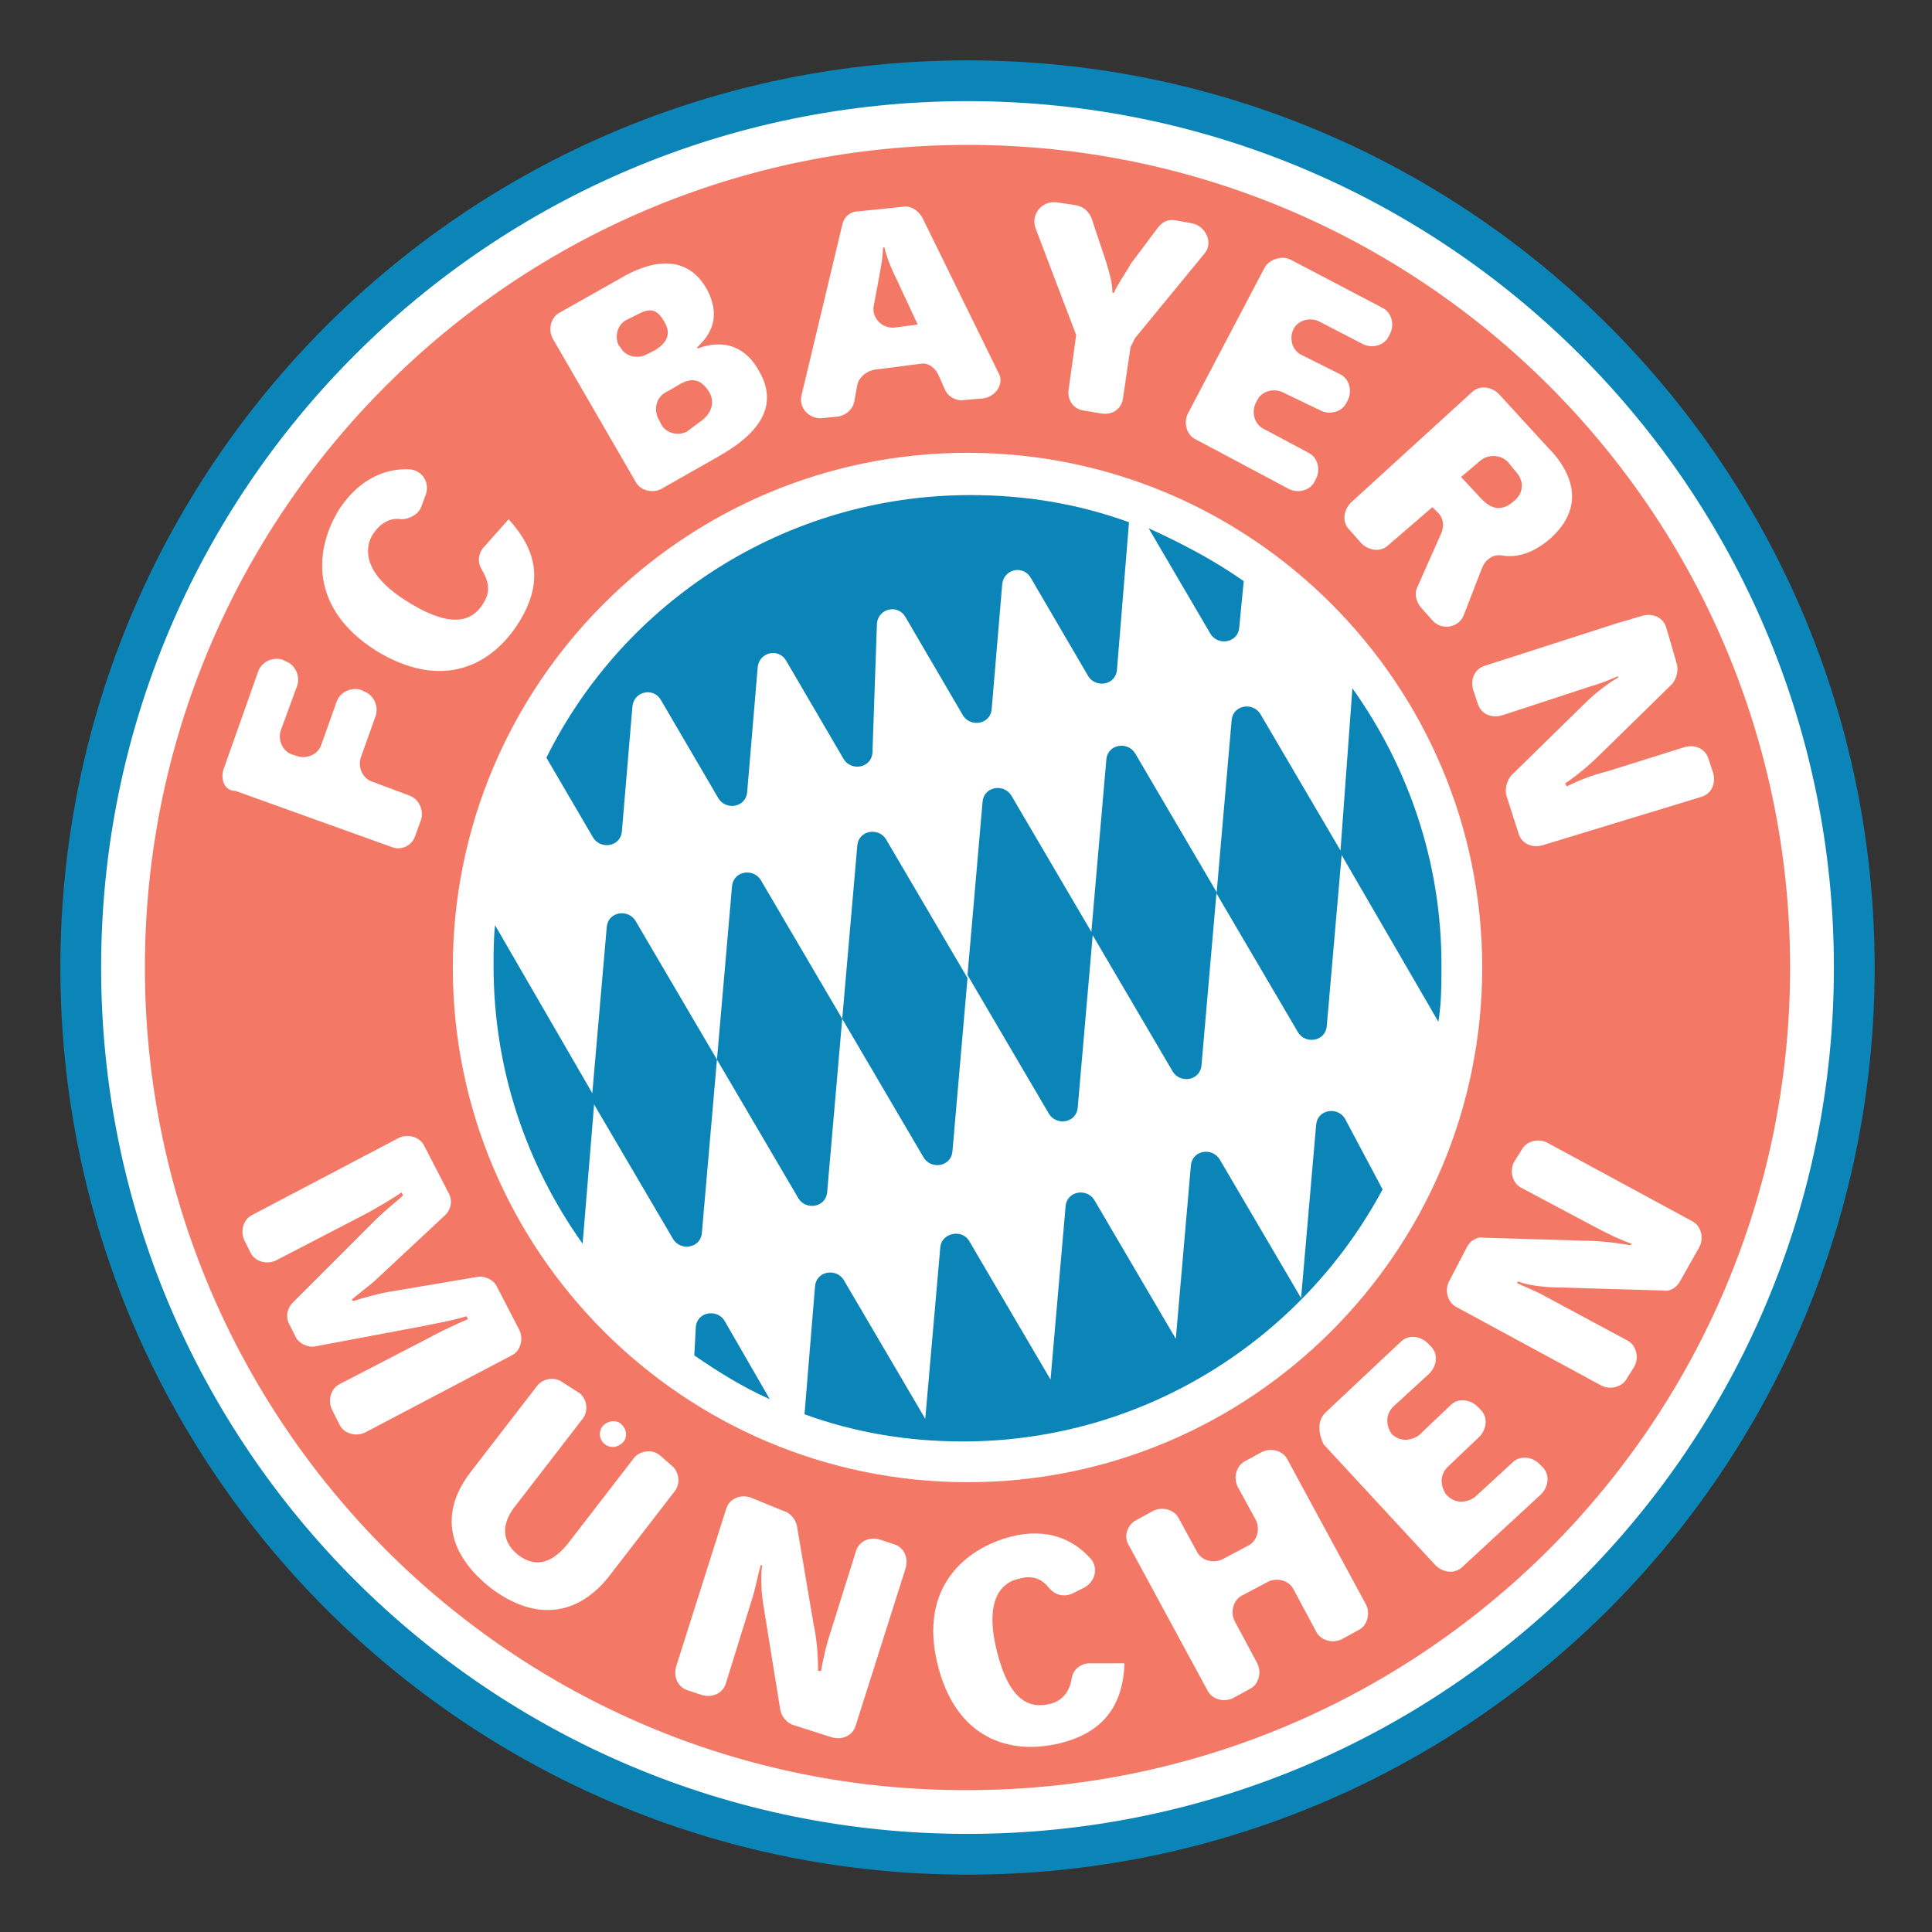<?xml version="1.0" ?><!DOCTYPE svg  PUBLIC '-//W3C//DTD SVG 1.1//EN'  'http://www.w3.org/Graphics/SVG/1.1/DTD/svg11.dtd'><svg enable-background="new 0 0 128 128" id="Слой_1" version="1.1" viewBox="0 0 128 128" xml:space="preserve" xmlns="http://www.w3.org/2000/svg" xmlns:xlink="http://www.w3.org/1999/xlink"><rect x="0" y="0" width="128" height="128" fill="#333333" stroke="none"/><g><g><g><g><g><path d="M4,64.1C4,30.9,30.9,4,64.1,4c33.2,0,60.1,26.9,60.1,60.1c0,33.2-26.9,60.1-60.1,60.1       C30.9,124.2,4,97.3,4,64.1" fill="#0B85B7"/></g></g></g><g><g><g><path d="M6.7,64.1c0-31.7,25.7-57.4,57.4-57.4c31.7,0,57.4,25.7,57.4,57.4c0,31.7-25.7,57.4-57.4,57.4       C32.4,121.5,6.7,95.8,6.7,64.1" fill="#FFFFFF"/></g></g></g><g><g><g><path d="M9.6,64.1C9.6,34,34,9.6,64.1,9.6c30.1,0,54.5,24.4,54.5,54.5c0,30.1-24.4,54.5-54.5,54.5       C34,118.7,9.6,94.2,9.6,64.1" fill="#F37865"/></g></g></g><g><g><g><path d="M14.8,51l2.3-6.5c0.2-0.6,0.9-1,1.6-0.8l0.2,0.1c0.6,0.2,1,0.9,0.8,1.6l-1.1,3       c-0.2,0.6,0.1,1.4,0.8,1.6l0.3,0.1c0.6,0.2,1.4-0.1,1.6-0.8l1-2.8c0.2-0.6,0.9-1,1.6-0.8l0.2,0.1c0.6,0.2,1,0.9,0.8,1.6l-1,2.8       c-0.2,0.6,0.1,1.4,0.8,1.6l2.4,0.9c0.6,0.2,1,0.9,0.8,1.6l-0.4,1.1c-0.2,0.6-0.9,1-1.6,0.7l-10.3-3.7       C14.9,52.4,14.6,51.7,14.8,51z" fill="#FFFFFF"/></g></g></g><g><g><g><path d="M33.7,34.4c1.9,2.1,2.3,4.2,0.7,6.8c-1.8,2.9-5.1,4.6-9.5,1.9c-4.4-2.8-4.1-6.7-2.4-9.4       c1.4-2.1,3.2-2.7,4.7-2.6c0.8,0.1,1.3,0.9,1,1.7l-0.3,0.8c-0.2,0.5-0.8,0.8-1.3,0.8c-0.6-0.1-1.3,0.1-1.9,1       c-0.5,0.8-0.8,2.5,2.2,4.4c1.9,1.2,4,2,5.1,0.2c0.6-0.9,0.3-1.6-0.1-2.3c-0.3-0.5-0.2-1.1,0.2-1.5L33.7,34.4 M36.6,22.4       c-0.3-0.6-0.1-1.4,0.5-1.7l3.9-2.2c1-0.6,4.1-2.3,5.8,0.6c1.2,2.2-0.1,3.4-0.6,3.9l0,0.1c1-0.4,2.9-0.7,4.1,1.5       c1.8,3.1-1.6,5-2.8,5.7l-3.7,2.1c-0.6,0.3-1.4,0.1-1.7-0.5L36.6,22.4z M43.4,23.2c0.8-0.5,1.1-1.1,0.6-1.9       c-0.5-0.9-1-0.9-1.9-0.4l-0.6,0.3c-0.6,0.3-0.8,1.1-0.5,1.7l0.1,0.1c0.3,0.6,1.1,0.8,1.7,0.5L43.4,23.2z M46.3,28       c0.8-0.5,1.1-1.3,0.7-2c-0.6-1-1.3-1-2.2-0.4l-0.7,0.4c-0.6,0.3-0.8,1.1-0.5,1.7l0.2,0.4c0.3,0.6,1.1,0.8,1.7,0.5L46.3,28        M65.1,26.4l-1.2,0.1c-0.5,0.1-1.1-0.2-1.3-0.7l-0.4-0.9C62,24.4,61.5,24,61,24.1l-3.1,0.4c-0.5,0.1-1,0.5-1.1,1l-0.2,1.1       c-0.1,0.5-0.5,0.9-1.1,1l-1,0.1c-0.9,0.1-1.6-0.7-1.4-1.5l2.7-11.3c0.1-0.5,0.5-0.9,1.1-0.9l2.9-0.3c0.5-0.1,1,0.2,1.3,0.7       l5.1,10.4C66.5,25.4,66,26.3,65.1,26.4z M60.8,21.5l-1.4-3c-0.4-0.8-0.7-1.6-0.8-2.1l-0.1,0c0,0.7-0.2,1.6-0.3,2.2l-0.3,1.6       c-0.2,0.8,0.5,1.6,1.4,1.5L60.8,21.5 M71.3,22.2l-2.7-7.1c-0.3-0.9,0.4-1.8,1.4-1.7l1.3,0.2c0.5,0.1,0.8,0.4,1,0.8l1,3       c0.2,0.7,0.4,1.3,0.4,2l0.1,0c0.2-0.5,0.9-1.5,1.1-1.9l1.8-2.4c0.3-0.4,0.7-0.6,1.2-0.5l1.1,0.2c0.9,0.2,1.4,1.3,0.8,2       l-4.6,5.6c-0.1,0.2-0.2,0.4-0.3,0.6l-0.5,3.4c-0.1,0.7-0.7,1.1-1.4,1l-1.2-0.2c-0.7-0.1-1.1-0.7-1-1.4L71.3,22.2" fill="#FFFFFF"/></g></g></g><g><g><g><path d="M85.5,17.2l6.1,3.2c0.6,0.3,0.8,1.1,0.5,1.7l-0.1,0.2c-0.3,0.6-1.1,0.8-1.7,0.5l-2.9-1.5       c-0.6-0.3-1.4-0.1-1.7,0.5l0,0c-0.3,0.6-0.1,1.4,0.5,1.7l2.6,1.3c0.6,0.3,0.8,1.1,0.5,1.7l-0.1,0.2c-0.3,0.6-1.1,0.8-1.7,0.5       L85,26c-0.6-0.3-1.4-0.1-1.7,0.5l-0.1,0.2c-0.3,0.6-0.1,1.4,0.5,1.7l3,1.6c0.6,0.3,0.8,1.1,0.5,1.7l-0.1,0.2       c-0.3,0.6-1.1,0.8-1.7,0.5l-6.2-3.3c-0.6-0.3-0.8-1.1-0.5-1.7l5.1-9.7C84.1,17.2,84.9,16.9,85.5,17.2z" fill="#FFFFFF"/></g></g></g><g><g><g><path d="M97.5,26c0.5-0.5,1.3-0.4,1.8,0.1l3.3,3.6c0.7,0.7,3,3.3,0.2,5.9c-1,0.9-2.1,1.4-3.3,1.2       c-0.6-0.1-1.1,0.3-1.3,0.8L97,40.7c-0.3,0.9-1.5,1.1-2.1,0.4l-0.8-0.9c-0.3-0.4-0.4-0.9-0.2-1.3l1.6-3.6c0.2-0.5,0.1-1-0.2-1.3       l-0.4-0.4L92,36.1c-0.5,0.5-1.3,0.4-1.8-0.1l-0.8-0.9c-0.5-0.5-0.4-1.3,0.1-1.8L97.5,26z M96.8,31.6l1.3,1.4       c0.3,0.3,1.1,1.2,2.2,0.2c0.6-0.5,0.8-1.3,0-2.1l-0.4-0.5c-0.5-0.5-1.3-0.5-1.8-0.1L96.8,31.6" fill="#FFFFFF"/></g></g></g><g><g><g><path d="M111.1,44c0.1,0.4,0,0.9-0.3,1.3l-4.7,4.6c-0.6,0.6-1.5,1.4-2.4,2l0.1,0.2c0.6-0.3,1.5-0.7,2.7-1       l5.1-1.6c0.7-0.2,1.4,0.1,1.6,0.8l0.3,0.9c0.2,0.7-0.1,1.4-0.8,1.6L102.2,56c-0.7,0.2-1.4-0.1-1.6-0.8l-0.8-2.5       c-0.1-0.4,0-0.9,0.3-1.3l4.9-4.8c0.8-0.8,1.8-1.5,2.2-1.7l0-0.1c-0.7,0.3-1.2,0.5-1.9,0.7l-5.8,1.9c-0.7,0.2-1.4-0.1-1.6-0.8       l-0.3-0.9c-0.2-0.7,0.1-1.4,0.8-1.6l8.7-2.8l1.7-0.5c0.7-0.2,1.4,0.1,1.6,0.8L111.1,44z" fill="#FFFFFF"/></g></g></g><g><g><g><path d="M64.1,30C45.3,30,30,45.3,30,64.1c0,18.8,15.3,34.1,34.1,34.1c18.8,0,34.1-15.3,34.1-34.1       C98.2,45.3,82.9,30,64.1,30" fill="#FFFFFF"/></g></g></g><g><g><g><path d="M72.3,61.8L72.3,61.8l5.4,9.2c0.5,0.8,1.8,0.6,1.9-0.4l1-11.5l-5.4-9.2c-0.5-0.8-1.8-0.6-1.9,0.4       L72.3,61.8 M64.1,64.6l5.4,9.2c0.5,0.8,1.8,0.6,1.9-0.4l1-11.5l-5.4-9.2c-0.5-0.8-1.8-0.6-1.9,0.4L64.1,64.6 M80.6,59.2       l5.4,9.2c0.5,0.8,1.8,0.6,1.9-0.4l1-11.5l-5.4-9.2c-0.5-0.8-1.8-0.6-1.9,0.4L80.6,59.2 M88.8,56.5l6.5,11.2       c0.2-1.3,0.2-2.5,0.2-3.8c0-6.8-2.2-13.1-5.9-18.3L88.8,56.5" fill="#0B85B7"/></g></g></g><g><g><g><path d="M76.1,35l4.1,7c0.5,0.8,1.8,0.6,1.9-0.4l0.3-3.1C80.4,37.1,78.3,36,76.1,35 M51,92.7l-3-5.2       c-0.5-0.8-1.8-0.6-1.9,0.4L46,89.8C47.6,90.9,49.2,91.9,51,92.7 M39.4,72.7l-6.6-11.4c-0.1,0.9-0.1,1.8-0.1,2.7       c0,6.9,2.2,13.2,5.9,18.4L39.4,72.7" fill="#0B85B7"/></g></g></g><g><g><g><g><path d="M29.7,79c0.3,0.5,0.2,1.1-0.2,1.5L25,84.7c-0.3,0.3-1.1,0.9-1.7,1.4l0.1,0.1c0.6-0.2,1.7-0.5,2.3-0.6        l5.9-1c0.5-0.1,1.1,0.2,1.3,0.6l1.5,2.9c0.3,0.6,0.1,1.4-0.5,1.7l-9.7,5.1c-0.6,0.3-1.4,0.1-1.7-0.5L22,93.4        c-0.3-0.6-0.1-1.4,0.5-1.7l5.8-3c0.9-0.5,2.2-1.1,2.7-1.3l-0.1-0.2c-0.5,0.2-2.1,0.5-3.1,0.7l-6.9,1.3        c-0.5,0.1-1.1-0.2-1.3-0.6l-0.4-0.8c-0.3-0.5-0.2-1.1,0.2-1.5l5.5-5.5c0.6-0.6,1.5-1.3,1.8-1.6l-0.1-0.2        c-0.4,0.3-1.9,1.2-2.9,1.7l-5.4,2.8c-0.6,0.3-1.4,0.1-1.7-0.5l-0.4-0.8c-0.3-0.6-0.1-1.4,0.5-1.7l9.7-5.1        c0.6-0.3,1.4-0.1,1.7,0.5L29.7,79z M51.9,100.1c0.4,0.1,0.8,0.5,0.9,1l1.1,6.5c0.2,0.9,0.3,2,0.3,3.1l0.2,0        c0.1-0.6,0.3-1.6,0.7-2.8l1.6-5.1c0.2-0.7,0.9-1,1.6-0.8l0.9,0.3c0.7,0.2,1,0.9,0.8,1.6l-3.3,10.4c-0.2,0.7-0.9,1-1.6,0.8        l-2.5-0.8c-0.4-0.1-0.8-0.5-0.9-1l-1.1-6.8c-0.2-1.1-0.2-2.3-0.1-2.8l-0.1,0c-0.2,0.7-0.3,1.3-0.5,2l-1.8,5.8        c-0.2,0.7-0.9,1-1.6,0.8l-0.9-0.3c-0.7-0.2-1-0.9-0.8-1.6l3.3-10.4c0.2-0.7,0.9-1,1.6-0.8L51.9,100.1z M74.5,110.2        c-0.1,2.8-1.4,4.6-4.3,5.3c-3.3,0.8-6.9-0.3-8.1-5.3c-1.2-5,1.8-7.6,4.9-8.4c2.4-0.6,4.1,0.2,5.2,1.4c0.6,0.6,0.4,1.6-0.4,2        l-0.8,0.4c-0.5,0.2-1.1,0.1-1.5-0.4c-0.4-0.5-1-0.9-2-0.6c-1,0.2-2.3,1.2-1.5,4.6c0.5,2.1,1.4,4.2,3.5,3.7        c1-0.2,1.4-1,1.5-1.7c0.1-0.6,0.6-1,1.2-1L74.5,110.2" fill="#FFFFFF"/></g></g></g><g><g><g><path d="M75.3,100.7l1.1-0.6c0.6-0.3,1.4-0.1,1.7,0.5l1.2,2.2c0.3,0.6,1.1,0.8,1.7,0.5l1.7-0.9        c0.6-0.3,0.8-1.1,0.5-1.7l-1.2-2.2c-0.3-0.6-0.1-1.4,0.5-1.7l1.1-0.6c0.6-0.3,1.4-0.1,1.7,0.5l5.2,9.6        c0.3,0.6,0.1,1.4-0.5,1.7l-1.1,0.6c-0.6,0.3-1.4,0.1-1.7-0.5l-1.5-2.8c-0.3-0.6-1.1-0.8-1.7-0.5l-1.7,0.9        c-0.6,0.3-0.8,1.1-0.5,1.7l1.5,2.8c0.3,0.6,0.1,1.4-0.5,1.7l-1.1,0.6c-0.6,0.3-1.4,0.1-1.7-0.5l-5.2-9.6        C74.4,101.8,74.7,101,75.3,100.7z" fill="#FFFFFF"/></g></g></g><g><g><g><path d="M87.8,93.6l5-4.7c0.5-0.5,1.3-0.4,1.8,0.1l0.2,0.2c0.5,0.5,0.4,1.3-0.1,1.8l-2.4,2.2        c-0.5,0.5-0.5,1.2-0.1,1.8l0,0c0.5,0.5,1.2,0.5,1.8,0.1l2.1-2c0.5-0.5,1.3-0.4,1.8,0.1l0.2,0.2c0.5,0.5,0.4,1.3-0.1,1.8        l-2.1,2c-0.5,0.5-0.5,1.2-0.1,1.8l0.1,0.1c0.5,0.5,1.2,0.5,1.8,0.1l2.5-2.3c0.5-0.5,1.3-0.4,1.8,0.1l0.2,0.2        c0.5,0.5,0.4,1.3-0.1,1.8l-5.2,4.8c-0.5,0.5-1.3,0.4-1.8-0.1l-7.4-8C87.3,94.9,87.3,94.1,87.8,93.6z" fill="#FFFFFF"/></g></g></g><g><g><g><path d="M97.2,82.6c0.2-0.4,0.7-0.7,1.1-0.6l6.6,0.2c0.9,0,2,0.1,3.1,0.3l0.1-0.1c-0.6-0.2-1.5-0.6-2.6-1.2        l-4.7-2.5c-0.6-0.3-0.8-1.1-0.5-1.7l0.5-0.8c0.3-0.6,1.1-0.8,1.7-0.5l9.6,5.2c0.6,0.3,0.8,1.1,0.5,1.7l-1.3,2.3        c-0.2,0.4-0.7,0.7-1.1,0.6l-6.9-0.2c-1.1,0-2.3-0.2-2.7-0.4l-0.1,0.1c0.6,0.3,1.2,0.5,1.9,0.9l5.4,2.9        c0.6,0.3,0.8,1.1,0.5,1.7l-0.5,0.8c-0.3,0.6-1.1,0.8-1.7,0.5l-9.6-5.2c-0.6-0.3-0.8-1.1-0.5-1.7L97.2,82.6z M38.4,92.3        c0.5,0.4,0.6,1.2,0.2,1.7l-4.4,5.7c-0.9,1.1-1.1,2.3,0.1,3.3c1.3,1,2.4,0.4,3.3-0.7l4.4-5.7c0.4-0.5,1.2-0.6,1.7-0.2l0.8,0.7        c0.5,0.4,0.6,1.2,0.2,1.7l-4.4,5.7c-2.1,2.6-4.9,2.9-7.8,0.7c-2.4-1.9-3.7-4.6-1.3-7.7l4.4-5.7c0.4-0.5,1.2-0.6,1.7-0.2        L38.4,92.3z" fill="#FFFFFF"/></g></g></g><g><g><g><path d="M41.1,95.7L41.1,95.7c-0.7,0.5-1.6-0.2-1.3-1l0,0c0.2-0.5,0.9-0.7,1.3-0.4l0,0        C41.6,94.7,41.6,95.4,41.1,95.7z" fill="#FFFFFF"/></g></g></g></g></g></g><g><g><g><path d="M58.1,41.3c0.1-1,1.4-1.3,1.9-0.4l3.8,6.5c0.5,0.8,1.8,0.6,1.9-0.4l0.7-8.3c0.1-1,1.4-1.3,1.9-0.4     l3.8,6.5c0.5,0.8,1.8,0.6,1.9-0.4l0.8-9.8c-3.3-1.2-6.8-1.8-10.5-1.8c-12.3,0-23,7.1-28.1,17.4l3.1,5.3c0.5,0.8,1.8,0.6,1.9-0.4     l0.7-8.3c0.1-1,1.4-1.3,1.9-0.4l3.8,6.5c0.5,0.8,1.8,0.6,1.9-0.4l0.7-8.3c0.1-1,1.4-1.3,1.9-0.4l3.8,6.5c0.5,0.8,1.8,0.6,1.9-0.4     L58.1,41.3z" fill="#0B85B7"/></g></g></g><g><g><g><g><path d="M64.1,64.8l-5.4-9.2c-0.5-0.8-1.8-0.6-1.9,0.4l-1,11.5l-5.4-9.2c-0.5-0.8-1.8-0.6-1.9,0.4l-1,11.5      l-5.4-9.2c-0.5-0.8-1.8-0.6-1.9,0.4l-1,11.5l5.4,9.2c0.5,0.8,1.8,0.6,1.9-0.4l1-11.5l5.4,9.2c0.5,0.8,1.8,0.6,1.9-0.4l1-11.5      l5.4,9.2c0.5,0.8,1.8,0.6,1.9-0.4L64.1,64.8z" fill="#0B85B7"/></g></g></g><g><g><g><path d="M89.1,74.1c-0.5-0.8-1.8-0.6-1.9,0.4l-1,11.5l-5.4-9.2c-0.5-0.8-1.8-0.6-1.9,0.4l-1,11.5l-5.4-9.2      c-0.5-0.8-1.8-0.6-1.9,0.4l-1,11.5l-5.4-9.2c-0.5-0.8-1.8-0.5-1.9,0.4l-1,11.4l-5.4-9.2c-0.5-0.8-1.8-0.6-1.9,0.4l-0.7,8.5      c3.3,1.2,6.8,1.8,10.5,1.8c12,0,22.5-6.8,27.8-16.7L89.1,74.1z" fill="#0B85B7"/></g></g></g></g><g><g><g><path d="M80.6,59.2" fill="#0B85B7"/></g></g></g></svg>